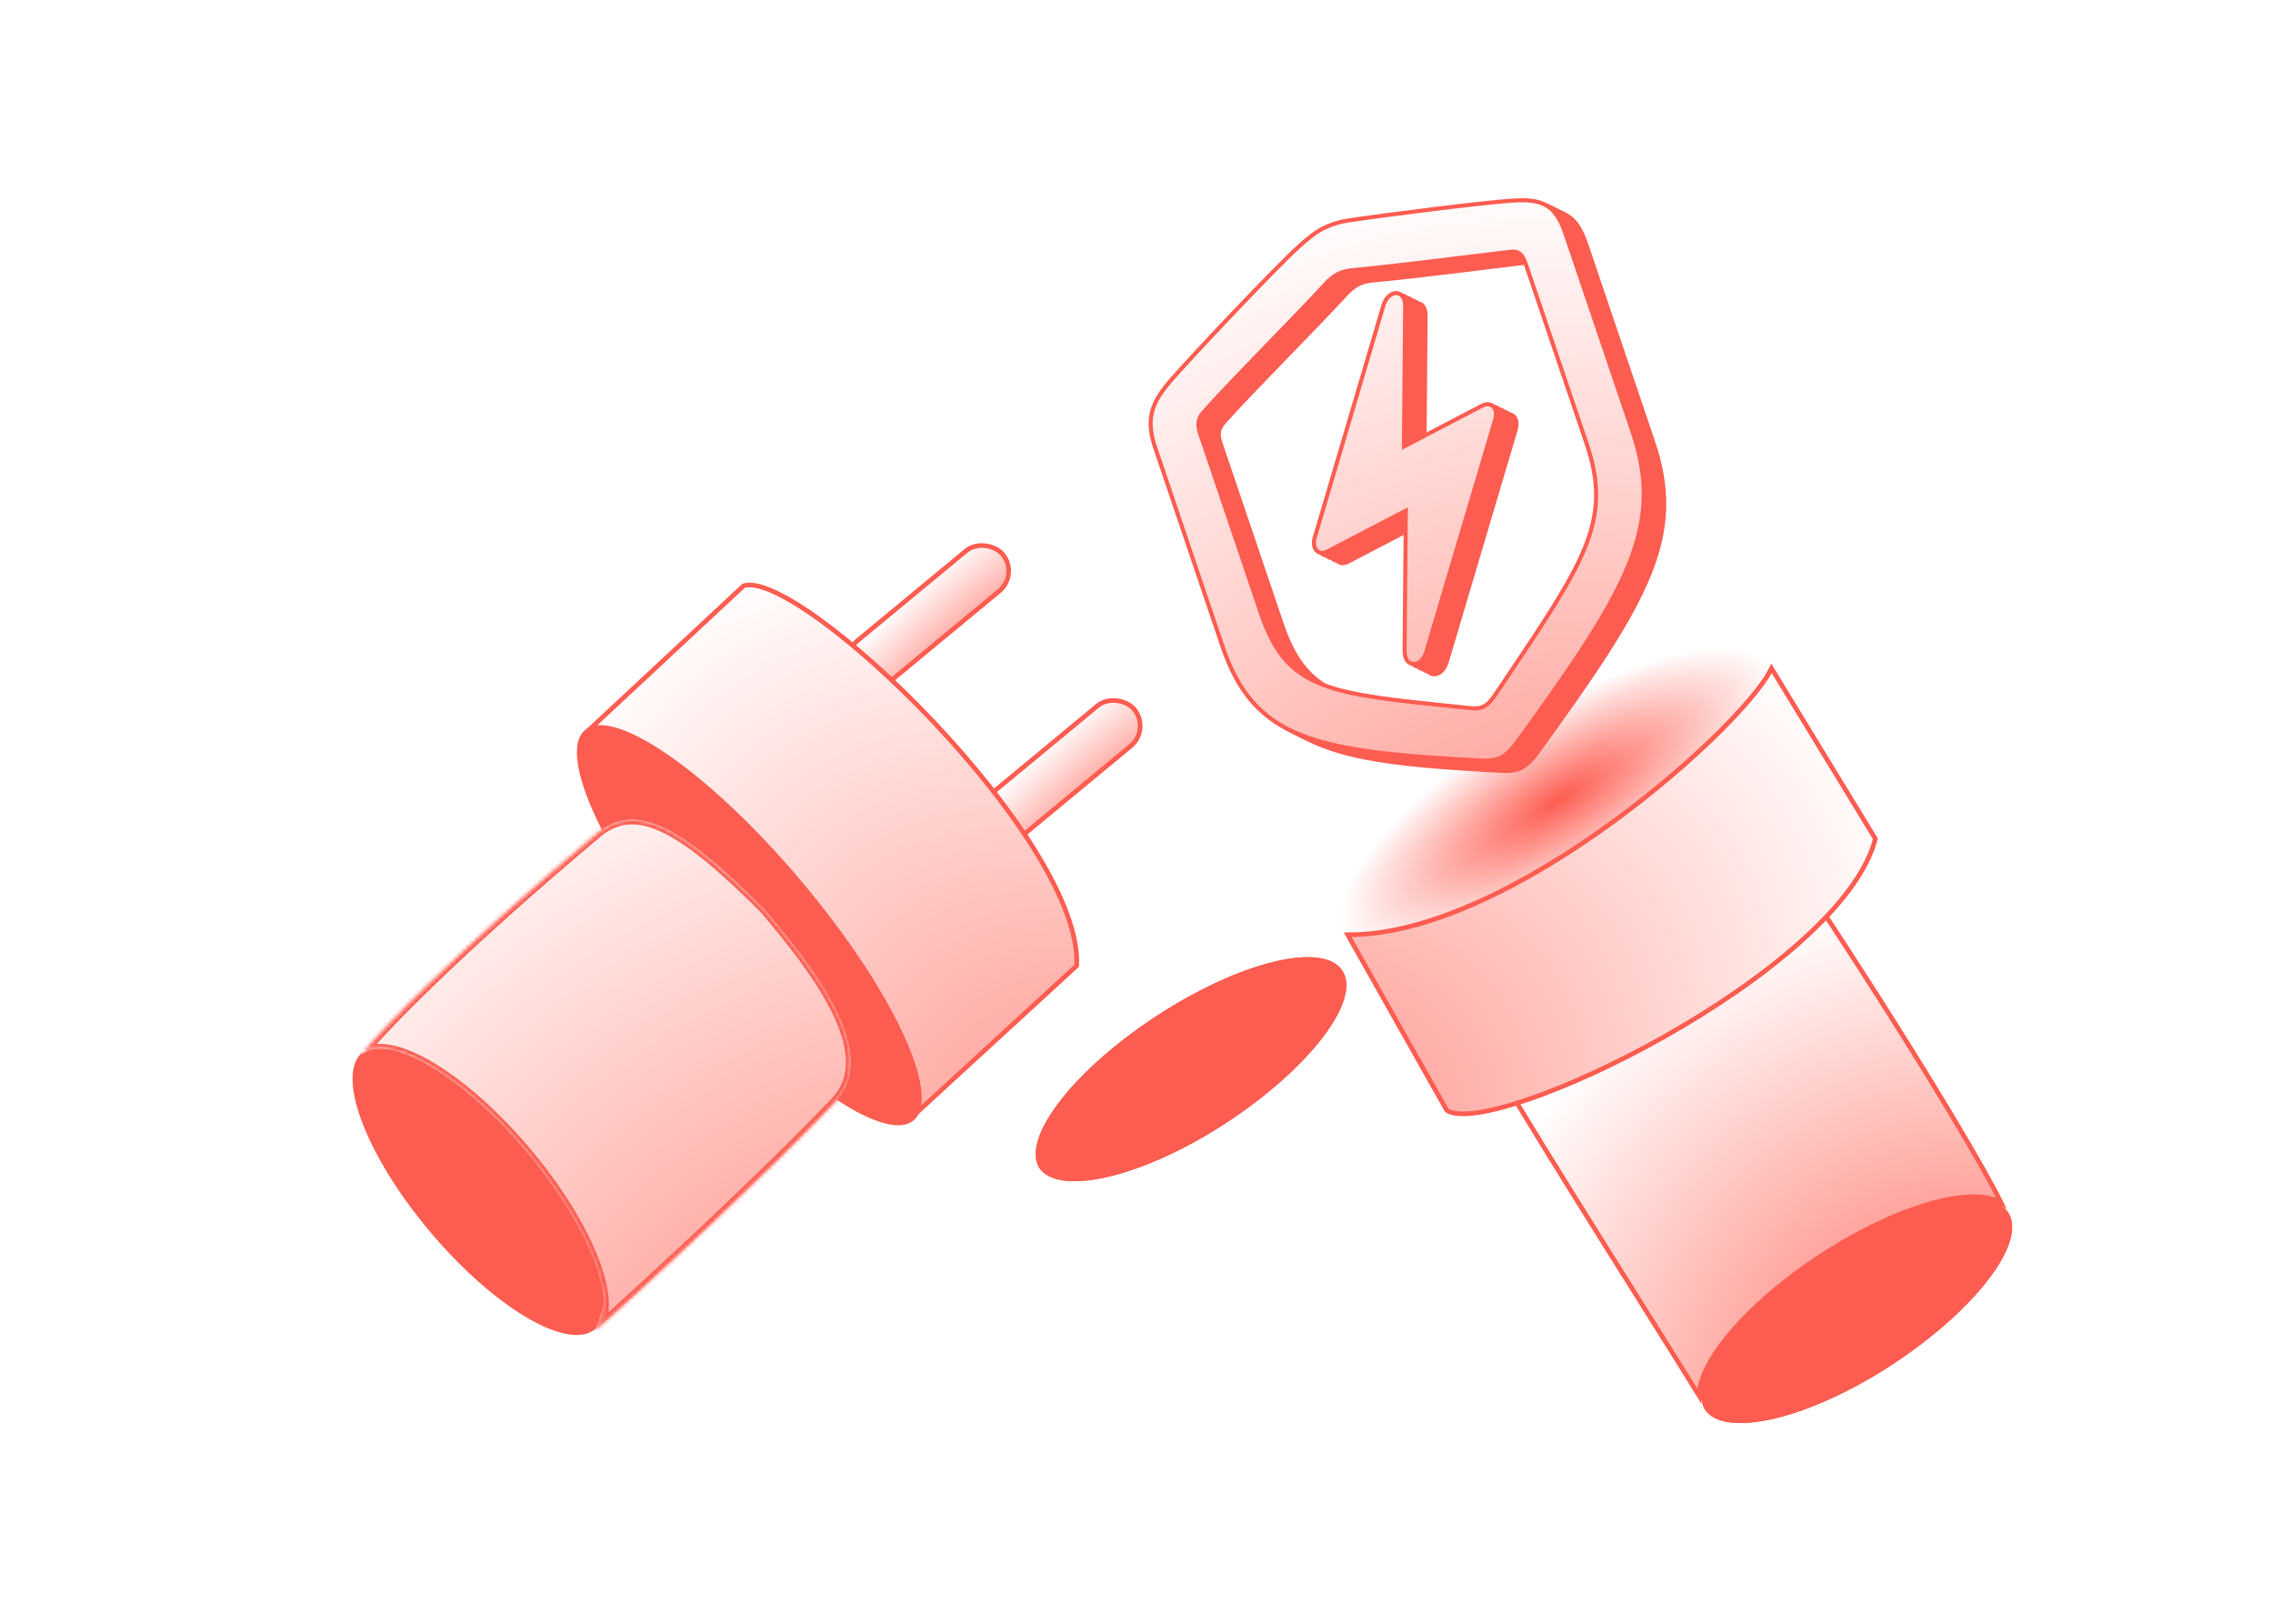<svg width="560" height="400" viewBox="0 0 560 400" fill="none" xmlns="http://www.w3.org/2000/svg">
<g clip-path="url(#clip0_678_924)">
<rect x="206.375" y="161.864" width="47.458" height="12.848" rx="6.424" transform="rotate(-39.596 206.375 161.864)" fill="#FD5C50"/>
<rect x="206.375" y="161.864" width="47.458" height="12.848" rx="6.424" transform="rotate(-39.596 206.375 161.864)" fill="url(#paint0_radial_678_924)"/>
<rect x="206.375" y="161.864" width="47.458" height="12.848" rx="6.424" transform="rotate(-39.596 206.375 161.864)" stroke="#FD5C50" stroke-width="1.142"/>
<rect x="238.769" y="200.032" width="47.458" height="12.848" rx="6.424" transform="rotate(-39.596 238.769 200.032)" fill="#FD5C50"/>
<rect x="238.769" y="200.032" width="47.458" height="12.848" rx="6.424" transform="rotate(-39.596 238.769 200.032)" fill="url(#paint1_radial_678_924)"/>
<rect x="238.769" y="200.032" width="47.458" height="12.848" rx="6.424" transform="rotate(-39.596 238.769 200.032)" stroke="#FD5C50" stroke-width="1.142"/>
<path d="M224.795 275.061L145.38 179.548L183.206 144.303C183.932 144.06 184.878 144.026 186.049 144.231C187.272 144.444 188.701 144.911 190.31 145.617C193.527 147.03 197.398 149.373 201.673 152.446C210.22 158.59 220.313 167.6 229.917 177.753C239.521 187.906 248.618 199.183 255.184 209.853C261.702 220.444 265.662 230.337 265.26 237.91L224.795 275.061Z" fill="white"/>
<path d="M224.795 275.061L145.38 179.548L183.206 144.303C183.932 144.06 184.878 144.026 186.049 144.231C187.272 144.444 188.701 144.911 190.31 145.617C193.527 147.03 197.398 149.373 201.673 152.446C210.22 158.59 220.313 167.6 229.917 177.753C239.521 187.906 248.618 199.183 255.184 209.853C261.702 220.444 265.662 230.337 265.26 237.91L224.795 275.061Z" fill="url(#paint2_radial_678_924)"/>
<path d="M224.795 275.061L145.38 179.548L183.206 144.303C183.932 144.06 184.878 144.026 186.049 144.231C187.272 144.444 188.701 144.911 190.31 145.617C193.527 147.03 197.398 149.373 201.673 152.446C210.22 158.59 220.313 167.6 229.917 177.753C239.521 187.906 248.618 199.183 255.184 209.853C261.702 220.444 265.662 230.337 265.26 237.91L224.795 275.061Z" stroke="#FD5C50" stroke-width="1.142"/>
<path d="M129.999 283.19C145.848 302.01 153.314 321.8 146.675 327.391C140.036 332.982 121.806 322.257 105.956 303.437C90.107 284.617 82.641 264.827 89.28 259.236C95.919 253.645 114.15 264.37 129.999 283.19Z" fill="#FD5C50"/>
<path d="M197.457 217.104C219.814 243.652 232.185 270.017 225.09 275.992C217.994 281.968 194.119 265.29 171.762 238.742C161.449 226.495 153.26 214.287 148.127 204.102C142.134 192.208 140.307 183.073 144.129 179.854C151.224 173.879 175.1 190.556 197.457 217.104Z" fill="#FD5C50"/>
<mask id="path-6-inside-1_678_924" fill="white">
<path fill-rule="evenodd" clip-rule="evenodd" d="M146.703 327.718L146.445 327.949C148.105 326.551 148.883 324.266 148.869 321.33"/>
<path d="M89.049 259.794C95.689 254.203 113.919 264.927 129.768 283.748C141.655 297.863 148.827 312.523 148.869 321.33C148.882 324.109 148.185 326.305 146.703 327.718C159.806 315.975 188.291 289.772 205.835 271.287C217.12 259.398 200.288 238.204 188.404 224.091C167.239 202.81 156.827 198.151 147.897 204.66C112.01 234.772 93.713 253.962 89.049 259.794Z"/>
</mask>
<path fill-rule="evenodd" clip-rule="evenodd" d="M146.703 327.718L146.445 327.949C148.105 326.551 148.883 324.266 148.869 321.33" fill="white"/>
<path fill-rule="evenodd" clip-rule="evenodd" d="M146.703 327.718L146.445 327.949C148.105 326.551 148.883 324.266 148.869 321.33" fill="url(#paint3_radial_678_924)"/>
<path d="M89.049 259.794C95.689 254.203 113.919 264.927 129.768 283.748C141.655 297.863 148.827 312.523 148.869 321.33C148.882 324.109 148.185 326.305 146.703 327.718C159.806 315.975 188.291 289.772 205.835 271.287C217.12 259.398 200.288 238.204 188.404 224.091C167.239 202.81 156.827 198.151 147.897 204.66C112.01 234.772 93.713 253.962 89.049 259.794Z" fill="white"/>
<path d="M89.049 259.794C95.689 254.203 113.919 264.927 129.768 283.748C141.655 297.863 148.827 312.523 148.869 321.33C148.882 324.109 148.185 326.305 146.703 327.718C159.806 315.975 188.291 289.772 205.835 271.287C217.12 259.398 200.288 238.204 188.404 224.091C167.239 202.81 156.827 198.151 147.897 204.66C112.01 234.772 93.713 253.962 89.049 259.794Z" fill="url(#paint4_radial_678_924)"/>
<path d="M224.859 276.55L224.491 276.113L224.859 276.55ZM143.899 180.412L144.266 180.849L143.899 180.412ZM146.703 327.718L147.097 328.131L146.321 327.292L146.703 327.718ZM146.077 327.512C144.598 328.757 142.413 329.146 139.61 328.649C136.811 328.152 133.481 326.782 129.829 324.634C122.529 320.339 114.057 313.001 106.163 303.627L105.289 304.363C113.244 313.809 121.812 321.243 129.249 325.618C132.966 327.805 136.429 329.244 139.411 329.774C142.388 330.302 144.972 329.935 146.813 328.386L146.077 327.512ZM106.163 303.627C98.269 294.252 92.478 284.655 89.489 276.731C87.993 272.767 87.21 269.252 87.197 266.409C87.183 263.563 87.938 261.476 89.418 260.231L88.682 259.357C86.841 260.907 86.04 263.39 86.054 266.415C86.069 269.443 86.898 273.1 88.42 277.135C91.466 285.209 97.334 294.916 105.289 304.363L106.163 303.627ZM196.79 218.03C207.945 231.277 216.596 244.463 221.57 255.063C224.059 260.367 225.613 264.993 226.113 268.639C226.618 272.318 226.03 274.818 224.491 276.113L225.227 276.987C227.237 275.295 227.763 272.258 227.245 268.483C226.723 264.676 225.116 259.931 222.605 254.578C217.577 243.864 208.864 230.594 197.663 217.294L196.79 218.03ZM144.266 180.849C145.805 179.553 148.368 179.399 151.908 180.522C155.415 181.636 159.709 183.954 164.512 187.309C174.111 194.014 185.634 204.782 196.79 218.03L197.663 217.294C186.462 203.993 174.868 193.149 165.167 186.372C160.319 182.986 155.917 180.596 152.253 179.433C148.622 178.281 145.54 178.282 143.531 179.975L144.266 180.849ZM148.407 204.403C145.422 198.479 143.494 193.279 142.779 189.184C142.057 185.045 142.607 182.246 144.266 180.849L143.531 179.975C141.368 181.796 140.92 185.174 141.654 189.381C142.396 193.632 144.378 198.946 147.387 204.917L148.407 204.403ZM146.826 328.374C146.911 328.298 146.997 328.221 147.084 328.143L146.321 327.292C146.235 327.37 146.149 327.447 146.064 327.523L146.826 328.374ZM146.309 327.304C146.234 327.375 146.156 327.445 146.077 327.512L146.813 328.386C146.91 328.304 147.005 328.219 147.097 328.131L146.309 327.304ZM224.491 276.113C223.053 277.324 220.744 277.525 217.562 276.605C214.402 275.691 210.533 273.71 206.151 270.81L205.52 271.763C209.945 274.691 213.925 276.742 217.245 277.702C220.542 278.656 223.342 278.575 225.227 276.987L224.491 276.113ZM129.768 283.748L128.895 284.484L129.768 283.748ZM146.445 327.949L145.683 327.098L147.181 328.822L146.445 327.949ZM89.049 259.794L88.157 259.08L89.785 260.667L89.049 259.794ZM188.404 224.091L189.278 223.355L189.247 223.319L189.214 223.286L188.404 224.091ZM147.897 204.66L147.224 203.736L147.192 203.759L147.162 203.784L147.897 204.66ZM146.703 327.718L147.465 328.569L147.465 328.568L146.703 327.718ZM148.869 321.33L147.726 321.336L148.869 321.33ZM205.835 271.287L205.007 270.5L205.835 271.287ZM89.785 260.667C91.084 259.574 93.069 259.174 95.784 259.656C98.492 260.137 101.756 261.471 105.376 263.601C112.606 267.854 121.031 275.145 128.895 284.484L130.642 283.012C122.657 273.529 114.042 266.048 106.535 261.632C102.786 259.426 99.257 257.952 96.184 257.406C93.118 256.862 90.335 257.218 88.314 258.92L89.785 260.667ZM189.214 223.286C178.627 212.64 170.612 206.025 164.051 202.922C160.75 201.36 157.757 200.657 154.952 200.817C152.134 200.977 149.602 202.003 147.224 203.736L148.57 205.583C150.656 204.062 152.775 203.229 155.082 203.098C157.402 202.966 160.01 203.537 163.074 204.987C169.243 207.906 177.017 214.261 187.594 224.897L189.214 223.286ZM89.942 260.507C94.533 254.766 112.761 235.633 148.631 205.535L147.162 203.784C111.259 233.91 92.892 253.159 88.157 259.08L89.942 260.507ZM145.94 326.867L145.683 327.098L147.207 328.8L147.465 328.569L145.94 326.867ZM147.181 328.822C149.202 327.12 150.026 324.438 150.011 321.325L147.726 321.336C147.74 324.094 147.007 325.981 145.709 327.075L147.181 328.822ZM128.895 284.484C134.788 291.482 139.501 298.602 142.74 305.043C145.993 311.511 147.707 317.191 147.726 321.336L150.011 321.325C149.989 316.662 148.096 310.609 144.781 304.016C141.452 297.396 136.635 290.128 130.642 283.012L128.895 284.484ZM147.726 321.336C147.739 323.946 147.082 325.779 145.915 326.89L147.491 328.545C149.289 326.832 150.025 324.272 150.011 321.325L147.726 321.336ZM147.465 328.568C160.571 316.823 189.086 290.594 206.664 272.073L205.007 270.5C187.496 288.949 159.041 315.127 145.94 326.867L147.465 328.568ZM206.664 272.073C212.849 265.557 211.146 256.627 206.829 248.011C202.477 239.325 195.212 230.402 189.278 223.355L187.53 224.827C193.48 231.893 200.573 240.624 204.786 249.035C209.036 257.516 210.106 265.128 205.007 270.5L206.664 272.073Z" fill="#FD5C50" mask="url(#path-6-inside-1_678_924)"/>
<path d="M403.871 320.245C409.656 329.458 414.894 337.8 418.623 343.839C418.628 342.718 418.835 341.518 419.218 340.266C420.542 335.931 424.026 330.754 429.074 325.419C434.132 320.072 440.8 314.525 448.555 309.454C458.891 302.695 469.235 298.04 477.617 295.989C481.805 294.964 485.535 294.581 488.544 294.932C490.279 295.134 491.803 295.585 493.034 296.318C490.882 291.96 486.61 284.362 480.463 274.125C472.833 261.417 462.34 244.681 449.494 225.112C447.874 222.982 446.288 221.798 444.455 221.356C442.603 220.91 440.4 221.199 437.499 222.234C434.599 223.268 431.072 225.021 426.599 227.424C424.362 228.626 421.909 229.978 419.189 231.478C416.464 232.98 413.471 234.63 410.162 236.422C407.007 238.485 403.311 240.606 399.506 242.79C398.64 243.287 397.768 243.788 396.895 244.292C392.17 247.02 387.419 249.85 383.384 252.814C379.342 255.785 376.071 258.854 374.26 262.044C372.471 265.193 372.107 268.447 373.844 271.902C382.156 285.665 393.837 304.266 403.871 320.245ZM420.31 340.599C419.525 343.168 419.591 345.287 420.489 346.875C421.551 348.487 423.541 349.501 426.379 349.856C429.22 350.212 432.827 349.894 436.964 348.924C445.234 346.984 455.503 342.467 465.757 335.761C476.015 329.054 484.32 321.528 489.463 314.799C492.036 311.432 493.797 308.291 494.627 305.572C495.459 302.85 495.336 300.634 494.278 299.016C493.219 297.397 491.239 296.396 488.411 296.067C485.588 295.738 482.004 296.091 477.888 297.099C469.662 299.112 459.437 303.703 449.18 310.41C441.49 315.439 434.893 320.931 429.904 326.204C424.904 331.488 421.559 336.512 420.31 340.599Z" fill="white"/>
<path d="M403.871 320.245C409.656 329.458 414.894 337.8 418.623 343.839C418.628 342.718 418.835 341.518 419.218 340.266C420.542 335.931 424.026 330.754 429.074 325.419C434.132 320.072 440.8 314.525 448.555 309.454C458.891 302.695 469.235 298.04 477.617 295.989C481.805 294.964 485.535 294.581 488.544 294.932C490.279 295.134 491.803 295.585 493.034 296.318C490.882 291.96 486.61 284.362 480.463 274.125C472.833 261.417 462.34 244.681 449.494 225.112C447.874 222.982 446.288 221.798 444.455 221.356C442.603 220.91 440.4 221.199 437.499 222.234C434.599 223.268 431.072 225.021 426.599 227.424C424.362 228.626 421.909 229.978 419.189 231.478C416.464 232.98 413.471 234.63 410.162 236.422C407.007 238.485 403.311 240.606 399.506 242.79C398.64 243.287 397.768 243.788 396.895 244.292C392.17 247.02 387.419 249.85 383.384 252.814C379.342 255.785 376.071 258.854 374.26 262.044C372.471 265.193 372.107 268.447 373.844 271.902C382.156 285.665 393.837 304.266 403.871 320.245ZM420.31 340.599C419.525 343.168 419.591 345.287 420.489 346.875C421.551 348.487 423.541 349.501 426.379 349.856C429.22 350.212 432.827 349.894 436.964 348.924C445.234 346.984 455.503 342.467 465.757 335.761C476.015 329.054 484.32 321.528 489.463 314.799C492.036 311.432 493.797 308.291 494.627 305.572C495.459 302.85 495.336 300.634 494.278 299.016C493.219 297.397 491.239 296.396 488.411 296.067C485.588 295.738 482.004 296.091 477.888 297.099C469.662 299.112 459.437 303.703 449.18 310.41C441.49 315.439 434.893 320.931 429.904 326.204C424.904 331.488 421.559 336.512 420.31 340.599Z" fill="url(#paint5_radial_678_924)"/>
<path d="M403.871 320.245C409.656 329.458 414.894 337.8 418.623 343.839C418.628 342.718 418.835 341.518 419.218 340.266C420.542 335.931 424.026 330.754 429.074 325.419C434.132 320.072 440.8 314.525 448.555 309.454C458.891 302.695 469.235 298.04 477.617 295.989C481.805 294.964 485.535 294.581 488.544 294.932C490.279 295.134 491.803 295.585 493.034 296.318C490.882 291.96 486.61 284.362 480.463 274.125C472.833 261.417 462.34 244.681 449.494 225.112C447.874 222.982 446.288 221.798 444.455 221.356C442.603 220.91 440.4 221.199 437.499 222.234C434.599 223.268 431.072 225.021 426.599 227.424C424.362 228.626 421.909 229.978 419.189 231.478C416.464 232.98 413.471 234.63 410.162 236.422C407.007 238.485 403.311 240.606 399.506 242.79C398.64 243.287 397.768 243.788 396.895 244.292C392.17 247.02 387.419 249.85 383.384 252.814C379.342 255.785 376.071 258.854 374.26 262.044C372.471 265.193 372.107 268.447 373.844 271.902C382.156 285.665 393.837 304.266 403.871 320.245ZM420.31 340.599C419.525 343.168 419.591 345.287 420.489 346.875C421.551 348.487 423.541 349.501 426.379 349.856C429.22 350.212 432.827 349.894 436.964 348.924C445.234 346.984 455.503 342.467 465.757 335.761C476.015 329.054 484.32 321.528 489.463 314.799C492.036 311.432 493.797 308.291 494.627 305.572C495.459 302.85 495.336 300.634 494.278 299.016C493.219 297.397 491.239 296.396 488.411 296.067C485.588 295.738 482.004 296.091 477.888 297.099C469.662 299.112 459.437 303.703 449.18 310.41C441.49 315.439 434.893 320.931 429.904 326.204C424.904 331.488 421.559 336.512 420.31 340.599Z" stroke="#FD5C50" stroke-width="1.142"/>
<path d="M420.489 346.875C421.551 348.487 423.541 349.501 426.379 349.856C429.22 350.212 432.827 349.895 436.964 348.924C445.234 346.985 455.503 342.467 465.757 335.761C476.015 329.054 484.32 321.528 489.463 314.799C492.036 311.432 493.797 308.291 494.627 305.572C495.459 302.85 495.336 300.634 494.278 299.016C493.219 297.398 491.239 296.396 488.411 296.067C485.588 295.738 482.004 296.092 477.888 297.099C469.662 299.112 459.437 303.703 449.18 310.411C441.49 315.439 434.893 320.931 429.904 326.204C424.904 331.489 421.559 336.512 420.31 340.6C419.525 343.169 419.591 345.287 420.489 346.875Z" fill="#FD5C50" stroke="#FD5C50" stroke-width="1.142"/>
<g filter="url(#filter0_f_678_924)">
<path d="M302.033 276.656C281.44 290.123 260.715 294.855 255.964 287.59C254.95 285.811 254.915 283.507 255.727 280.85C258.3 272.427 269.386 260.449 284.83 250.35C305.423 236.883 325.968 231.856 330.719 239.12C335.469 246.385 322.626 263.19 302.033 276.656Z" fill="#FD5C50"/>
<path d="M256.452 287.292C257.514 288.904 259.504 289.918 262.342 290.273C265.183 290.629 268.79 290.312 272.927 289.341C281.197 287.402 291.466 282.884 301.72 276.178C311.977 269.471 320.283 261.945 325.426 255.216C327.998 251.849 329.759 248.708 330.59 245.989C331.422 243.267 331.299 241.051 330.24 239.433C329.182 237.815 327.202 236.813 324.374 236.484C321.551 236.155 317.967 236.509 313.851 237.516C305.625 239.529 295.4 244.12 285.143 250.828C277.453 255.856 270.856 261.348 265.867 266.621C260.867 271.906 257.522 276.929 256.273 281.017C255.488 283.586 255.554 285.704 256.452 287.292Z" stroke="#FD5C50" stroke-width="1.142"/>
</g>
<ellipse cx="383.97" cy="197.076" rx="21.219" ry="62.279" transform="rotate(57.819 383.97 197.076)" fill="url(#paint6_radial_678_924)"/>
<path d="M356.427 273.493L332.044 230.28C342.159 230.339 353.327 227.125 364.466 222.088C375.982 216.879 387.507 209.704 397.868 202.109C408.23 194.514 417.439 186.491 424.322 179.581C427.763 176.126 430.629 172.943 432.768 170.226C434.466 168.071 435.731 166.177 436.454 164.656L462.039 206.637C459.945 214.779 453.063 223.52 443.62 231.961C434.106 240.466 422.069 248.599 409.943 255.431C397.818 262.264 385.626 267.783 375.813 271.07C370.904 272.714 366.61 273.792 363.228 274.202C361.536 274.407 360.091 274.442 358.92 274.305C357.802 274.175 356.979 273.892 356.427 273.493Z" fill="url(#paint7_radial_678_924)" stroke="#FD5C50" stroke-width="1.142"/>
<path d="M375.11 189.572C376.196 189.006 377.674 187.704 378.937 185.982C406.753 147.721 415.681 132.136 407.732 108.661L391.2 59.842C388.623 52.232 384.929 50.972 378.036 51.381C370.308 51.846 344.788 55.142 337.361 56.285C335.189 56.583 332.743 57.328 330.69 58.399C328.698 59.438 326.601 61.215 324.805 62.835C318.88 68.202 299.278 88.976 293.582 95.438C288.501 101.2 286.663 105.422 289.24 113.031L305.772 161.851C313.721 185.325 328.917 188.249 370.426 190.423C372.301 190.507 374.084 190.108 375.11 189.572ZM370.524 176.029C369.679 176.47 368.664 176.62 366.581 176.341C332.861 172.836 322.629 172.407 316.231 153.511L301.228 109.206C300.463 106.949 300.64 105.794 302.03 104.235C309.654 95.704 324.965 80.508 331.897 72.87C333.05 71.662 333.951 70.964 334.796 70.523C335.701 70.051 336.672 69.772 338.175 69.595C347.482 68.762 366.892 66.3 377.127 65.059C379.036 64.822 379.786 65.569 380.55 67.826L395.553 112.131C401.996 131.156 394.869 140.944 373.523 172.72C372.165 174.794 371.429 175.557 370.524 176.029ZM328.51 137.544C329.056 139.156 330.657 139.687 332.226 138.868L350.94 129.106L350.654 162.871C350.581 167.69 355.472 167.87 356.894 163.258L373.814 106.246C374.155 105.158 374.212 104.066 373.95 103.292C373.382 101.615 371.721 101.116 370.152 101.934L351.438 111.697L351.724 77.931C351.857 73.081 346.966 72.901 345.484 77.544L328.625 134.525C328.223 135.645 328.227 136.705 328.51 137.544Z" fill="#FD5C50"/>
<path d="M373.842 188.946C374.929 188.379 376.406 187.077 377.67 185.356C405.485 147.094 414.414 131.509 406.464 108.035L389.933 59.215C387.356 51.606 383.662 50.346 376.768 50.755C369.041 51.219 343.52 54.516 336.094 55.658C333.922 55.957 331.475 56.702 329.423 57.773C327.43 58.812 325.333 60.589 323.537 62.209C317.613 67.576 298.01 88.35 292.314 94.812C287.233 100.573 285.395 104.795 287.972 112.405L304.504 161.224C312.454 184.699 327.65 187.622 369.158 189.796C371.033 189.88 372.816 189.481 373.842 188.946ZM369.256 175.403C368.411 175.844 367.396 175.994 365.313 175.715C331.594 172.21 321.362 171.78 314.963 152.885L299.96 108.58C299.196 106.323 299.373 105.168 300.762 103.608C308.387 95.078 323.698 79.882 330.629 72.244C331.783 71.035 332.683 70.338 333.528 69.897C334.434 69.424 335.405 69.146 336.908 68.969C346.215 68.135 365.625 65.674 375.859 64.432C377.768 64.196 378.518 64.942 379.282 67.2L394.286 111.505C400.728 130.529 393.601 140.318 372.255 172.093C370.898 174.167 370.162 174.931 369.256 175.403ZM327.243 136.917C327.789 138.53 329.389 139.061 330.959 138.242L349.673 128.479L349.387 162.245C349.314 167.063 354.205 167.244 355.626 162.632L372.546 105.62C372.888 104.531 372.944 103.439 372.682 102.665C372.114 100.989 370.454 100.489 368.884 101.308L350.17 111.07L350.456 77.305C350.59 72.455 345.698 72.275 344.216 76.918L327.357 133.898C326.955 135.019 326.959 136.079 327.243 136.917Z" fill="#FD5C50"/>
<path d="M372.575 188.32C373.661 187.753 375.138 186.451 376.402 184.729C404.217 146.468 413.146 130.883 405.197 107.408L388.665 58.589C386.088 50.979 382.394 49.719 375.5 50.128C367.773 50.593 342.253 53.889 334.826 55.032C332.654 55.33 330.207 56.076 328.155 57.146C326.163 58.185 324.065 59.963 322.27 61.582C316.345 66.95 296.743 87.723 291.047 94.185C285.966 99.947 284.128 104.169 286.705 111.779L303.237 160.598C311.186 184.072 326.382 186.996 367.89 189.17C369.766 189.254 371.548 188.855 372.575 188.32ZM367.989 174.777C367.143 175.218 366.129 175.367 364.045 175.088C330.326 171.583 320.094 171.154 313.695 152.258L298.692 107.953C297.928 105.696 298.105 104.541 299.495 102.982C307.119 94.451 322.43 79.255 329.362 71.617C330.515 70.409 331.416 69.711 332.261 69.27C333.166 68.798 334.137 68.519 335.64 68.342C344.947 67.509 364.357 65.047 374.592 63.806C376.5 63.569 377.251 64.316 378.015 66.573L393.018 110.878C399.46 129.903 392.333 139.691 370.988 171.467C369.63 173.541 368.894 174.304 367.989 174.777ZM325.975 136.291C326.521 137.903 328.122 138.434 329.691 137.615L348.405 127.853L348.119 161.618C348.046 166.437 352.937 166.617 354.359 162.006L371.279 104.993C371.62 103.905 371.677 102.813 371.415 102.039C370.847 100.362 369.186 99.863 367.616 100.681L348.903 110.444L349.189 76.679C349.322 71.828 344.431 71.648 342.949 76.291L326.089 133.272C325.687 134.392 325.691 135.453 325.975 136.291Z" fill="#FD5C50"/>
<path d="M371.307 187.693C372.394 187.126 373.871 185.825 375.135 184.103C402.95 145.841 411.879 130.256 403.929 106.782L387.397 57.963C384.821 50.353 381.126 49.093 374.233 49.502C366.506 49.967 340.985 53.263 333.559 54.406C331.387 54.704 328.94 55.449 326.887 56.52C324.895 57.559 322.798 59.336 321.002 60.956C315.077 66.323 295.475 87.097 289.779 93.559C284.698 99.321 282.86 103.542 285.437 111.152L301.969 159.971C309.918 183.446 325.115 186.37 366.623 188.543C368.498 188.627 370.281 188.229 371.307 187.693ZM366.721 174.15C365.876 174.591 364.861 174.741 362.778 174.462C329.058 170.957 318.827 170.527 312.428 151.632L297.425 107.327C296.66 105.07 296.838 103.915 298.227 102.355C305.851 93.825 321.162 78.629 328.094 70.991C329.248 69.782 330.148 69.085 330.993 68.644C331.899 68.172 332.87 67.893 334.372 67.716C343.679 66.882 363.09 64.421 373.324 63.18C375.233 62.943 375.983 63.69 376.747 65.947L391.75 110.252C398.193 129.276 391.066 139.065 369.72 170.84C368.362 172.915 367.627 173.678 366.721 174.15ZM324.708 135.665C325.254 137.277 326.854 137.808 328.424 136.989L347.137 127.227L346.851 160.992C346.778 165.811 351.67 165.991 353.091 161.379L370.011 104.367C370.353 103.278 370.409 102.186 370.147 101.413C369.579 99.736 367.918 99.236 366.349 100.055L347.635 109.818L347.921 76.052C348.054 71.202 343.163 71.022 341.681 75.665L324.822 132.646C324.42 133.766 324.424 134.826 324.708 135.665Z" fill="#FD5C50"/>
<path d="M332.299 54.302L332.299 54.302L332.306 54.301C339.73 53.159 365.234 49.865 372.94 49.402C376.37 49.198 378.915 49.419 380.916 50.573C382.902 51.718 384.419 53.823 385.687 57.568L402.218 106.387C406.154 118.009 405.907 127.628 401.25 139.097C396.569 150.627 387.432 164.027 373.514 183.171C372.288 184.841 370.874 186.074 369.879 186.593C368.946 187.08 367.247 187.472 365.427 187.39C344.658 186.303 330.551 185.028 320.642 181.119C310.784 177.231 305.08 170.735 301.145 159.114L284.613 110.294C283.345 106.55 283.189 103.716 283.917 101.145C284.65 98.556 286.303 96.146 288.829 93.281L288.829 93.281C294.521 86.824 314.106 66.07 320.007 60.725C321.802 59.105 323.854 57.372 325.78 56.367C327.779 55.325 330.173 54.594 332.299 54.302ZM296.645 101.377L296.644 101.378C295.911 102.2 295.436 102.985 295.287 103.915C295.141 104.824 295.324 105.782 295.714 106.932L310.717 151.237C312.329 155.998 314.194 159.628 316.63 162.438C319.069 165.252 322.061 167.22 325.896 168.692C333.016 171.426 343.114 172.469 358.091 174.016C359.172 174.128 360.279 174.242 361.411 174.36C363.517 174.641 364.64 174.505 365.614 173.997C366.649 173.457 367.453 172.586 368.82 170.498C369.419 169.606 370.007 168.732 370.584 167.874C380.267 153.471 386.844 143.687 390.312 135.316C392.158 130.861 393.134 126.785 393.231 122.607C393.329 118.433 392.55 114.189 390.926 109.394L375.923 65.089C375.536 63.947 375.124 63.089 374.506 62.568C373.866 62.029 373.072 61.903 372.055 62.029C370.087 62.268 367.781 62.552 365.274 62.86C354.732 64.157 340.629 65.891 333.118 66.564L333.118 66.564L333.106 66.565C331.57 66.746 330.54 67.036 329.565 67.544C328.653 68.02 327.705 68.761 326.524 69.999L326.524 69.998L326.514 70.009C323.322 73.527 318.344 78.655 313.151 84.006C312.72 84.45 312.287 84.896 311.854 85.343C306.209 91.16 300.466 97.101 296.645 101.377ZM346.341 126.549L346.348 125.794L345.71 126.127L326.996 135.889C325.637 136.598 324.329 136.123 323.883 134.807C323.641 134.091 323.631 133.167 323.989 132.169L323.995 132.152L324 132.135L340.858 75.161C341.535 73.047 342.933 72.141 344.068 72.199C345.185 72.256 346.243 73.261 346.182 75.466L346.182 75.466L346.182 75.477L345.896 109.243L345.89 109.998L346.528 109.665L365.242 99.902C366.606 99.191 367.97 99.642 368.436 101.017C368.649 101.648 368.617 102.605 368.3 103.615L368.3 103.615L368.297 103.624L351.379 160.63C351.379 160.631 351.379 160.632 351.379 160.633C350.732 162.728 349.35 163.627 348.215 163.569C347.092 163.512 346.022 162.507 346.055 160.318L346.055 160.314L346.341 126.549Z" fill="#1C1C1E"/>
<path d="M332.299 54.302L332.299 54.302L332.306 54.301C339.73 53.159 365.234 49.865 372.94 49.402C376.37 49.198 378.915 49.419 380.916 50.573C382.902 51.718 384.419 53.823 385.687 57.568L402.218 106.387C406.154 118.009 405.907 127.628 401.25 139.097C396.569 150.627 387.432 164.027 373.514 183.171C372.288 184.841 370.874 186.074 369.879 186.593C368.946 187.08 367.247 187.472 365.427 187.39C344.658 186.303 330.551 185.028 320.642 181.119C310.784 177.231 305.08 170.735 301.145 159.114L284.613 110.294C283.345 106.55 283.189 103.716 283.917 101.145C284.65 98.556 286.303 96.146 288.829 93.281L288.829 93.281C294.521 86.824 314.106 66.07 320.007 60.725C321.802 59.105 323.854 57.372 325.78 56.367C327.779 55.325 330.173 54.594 332.299 54.302ZM296.645 101.377L296.644 101.378C295.911 102.2 295.436 102.985 295.287 103.915C295.141 104.824 295.324 105.782 295.714 106.932L310.717 151.237C312.329 155.998 314.194 159.628 316.63 162.438C319.069 165.252 322.061 167.22 325.896 168.692C333.016 171.426 343.114 172.469 358.091 174.016C359.172 174.128 360.279 174.242 361.411 174.36C363.517 174.641 364.64 174.505 365.614 173.997C366.649 173.457 367.453 172.586 368.82 170.498C369.419 169.606 370.007 168.732 370.584 167.874C380.267 153.471 386.844 143.687 390.312 135.316C392.158 130.861 393.134 126.785 393.231 122.607C393.329 118.433 392.55 114.189 390.926 109.394L375.923 65.089C375.536 63.947 375.124 63.089 374.506 62.568C373.866 62.029 373.072 61.903 372.055 62.029C370.087 62.268 367.781 62.552 365.274 62.86C354.732 64.157 340.629 65.891 333.118 66.564L333.118 66.564L333.106 66.565C331.57 66.746 330.54 67.036 329.565 67.544C328.653 68.02 327.705 68.761 326.524 69.999L326.524 69.998L326.514 70.009C323.322 73.527 318.344 78.655 313.151 84.006C312.72 84.45 312.287 84.896 311.854 85.343C306.209 91.16 300.466 97.101 296.645 101.377ZM346.341 126.549L346.348 125.794L345.71 126.127L326.996 135.889C325.637 136.598 324.329 136.123 323.883 134.807C323.641 134.091 323.631 133.167 323.989 132.169L323.995 132.152L324 132.135L340.858 75.161C341.535 73.047 342.933 72.141 344.068 72.199C345.185 72.256 346.243 73.261 346.182 75.466L346.182 75.466L346.182 75.477L345.896 109.243L345.89 109.998L346.528 109.665L365.242 99.902C366.606 99.191 367.97 99.642 368.436 101.017C368.649 101.648 368.617 102.605 368.3 103.615L368.3 103.615L368.297 103.624L351.379 160.63C351.379 160.631 351.379 160.632 351.379 160.633C350.732 162.728 349.35 163.627 348.215 163.569C347.092 163.512 346.022 162.507 346.055 160.318L346.055 160.314L346.341 126.549Z" fill="url(#paint8_radial_678_924)"/>
<path d="M332.299 54.302L332.299 54.302L332.306 54.301C339.73 53.159 365.234 49.865 372.94 49.402C376.37 49.198 378.915 49.419 380.916 50.573C382.902 51.718 384.419 53.823 385.687 57.568L402.218 106.387C406.154 118.009 405.907 127.628 401.25 139.097C396.569 150.627 387.432 164.027 373.514 183.171C372.288 184.841 370.874 186.074 369.879 186.593C368.946 187.08 367.247 187.472 365.427 187.39C344.658 186.303 330.551 185.028 320.642 181.119C310.784 177.231 305.08 170.735 301.145 159.114L284.613 110.294C283.345 106.55 283.189 103.716 283.917 101.145C284.65 98.556 286.303 96.146 288.829 93.281L288.829 93.281C294.521 86.824 314.106 66.07 320.007 60.725C321.802 59.105 323.854 57.372 325.78 56.367C327.779 55.325 330.173 54.594 332.299 54.302ZM296.645 101.377L296.644 101.378C295.911 102.2 295.436 102.985 295.287 103.915C295.141 104.824 295.324 105.782 295.714 106.932L310.717 151.237C312.329 155.998 314.194 159.628 316.63 162.438C319.069 165.252 322.061 167.22 325.896 168.692C333.016 171.426 343.114 172.469 358.091 174.016C359.172 174.128 360.279 174.242 361.411 174.36C363.517 174.641 364.64 174.505 365.614 173.997C366.649 173.457 367.453 172.586 368.82 170.498C369.419 169.606 370.007 168.732 370.584 167.874C380.267 153.471 386.844 143.687 390.312 135.316C392.158 130.861 393.134 126.785 393.231 122.607C393.329 118.433 392.55 114.189 390.926 109.394L375.923 65.089C375.536 63.947 375.124 63.089 374.506 62.568C373.866 62.029 373.072 61.903 372.055 62.029C370.087 62.268 367.781 62.552 365.274 62.86C354.732 64.157 340.629 65.891 333.118 66.564L333.118 66.564L333.106 66.565C331.57 66.746 330.54 67.036 329.565 67.544C328.653 68.02 327.705 68.761 326.524 69.999L326.524 69.998L326.514 70.009C323.322 73.527 318.344 78.655 313.151 84.006C312.72 84.45 312.287 84.896 311.854 85.343C306.209 91.16 300.466 97.101 296.645 101.377ZM346.341 126.549L346.348 125.794L345.71 126.127L326.996 135.889C325.637 136.598 324.329 136.123 323.883 134.807C323.641 134.091 323.631 133.167 323.989 132.169L323.995 132.152L324 132.135L340.858 75.161C341.535 73.047 342.933 72.141 344.068 72.199C345.185 72.256 346.243 73.261 346.182 75.466L346.182 75.466L346.182 75.477L345.896 109.243L345.89 109.998L346.528 109.665L365.242 99.902C366.606 99.191 367.97 99.642 368.436 101.017C368.649 101.648 368.617 102.605 368.3 103.615L368.3 103.615L368.297 103.624L351.379 160.63C351.379 160.631 351.379 160.632 351.379 160.633C350.732 162.728 349.35 163.627 348.215 163.569C347.092 163.512 346.022 162.507 346.055 160.318L346.055 160.314L346.341 126.549Z" stroke="#FD5C50"/>
</g>
<defs>
<filter id="filter0_f_678_924" x="155.156" y="135.793" width="276.551" height="255.193" filterUnits="userSpaceOnUse" color-interpolation-filters="sRGB">
<feFlood flood-opacity="0" result="BackgroundImageFix"/>
<feBlend mode="normal" in="SourceGraphic" in2="BackgroundImageFix" result="shape"/>
<feGaussianBlur stdDeviation="50" result="effect1_foregroundBlur_678_924"/>
</filter>
<radialGradient id="paint0_radial_678_924" cx="0" cy="0" r="1" gradientUnits="userSpaceOnUse" gradientTransform="translate(229.792 189.819) rotate(-93.908) scale(28.659 94.795)">
<stop stop-color="#FF5D50"/>
<stop offset="1" stop-color="white"/>
</radialGradient>
<radialGradient id="paint1_radial_678_924" cx="0" cy="0" r="1" gradientUnits="userSpaceOnUse" gradientTransform="translate(262.187 227.987) rotate(-93.908) scale(28.659 94.795)">
<stop stop-color="#FF5D50"/>
<stop offset="1" stop-color="white"/>
</radialGradient>
<radialGradient id="paint2_radial_678_924" cx="0" cy="0" r="1" gradientUnits="userSpaceOnUse" gradientTransform="translate(325.137 365.869) rotate(-126.706) scale(268.52 141.748)">
<stop stop-color="#FF5D50"/>
<stop offset="1" stop-color="white"/>
</radialGradient>
<radialGradient id="paint3_radial_678_924" cx="0" cy="0" r="1" gradientUnits="userSpaceOnUse" gradientTransform="translate(258.485 407.778) rotate(-127.213) scale(256.327 245.662)">
<stop stop-color="#FF5D50"/>
<stop offset="1" stop-color="white"/>
</radialGradient>
<radialGradient id="paint4_radial_678_924" cx="0" cy="0" r="1" gradientUnits="userSpaceOnUse" gradientTransform="translate(258.485 407.778) rotate(-127.213) scale(256.327 245.662)">
<stop stop-color="#FF5D50"/>
<stop offset="1" stop-color="white"/>
</radialGradient>
<radialGradient id="paint5_radial_678_924" cx="0" cy="0" r="1" gradientUnits="userSpaceOnUse" gradientTransform="translate(489.9 355.824) rotate(-127.909) scale(138.248 132.496)">
<stop stop-color="#FF5D50"/>
<stop offset="1" stop-color="white"/>
</radialGradient>
<radialGradient id="paint6_radial_678_924" cx="0" cy="0" r="1" gradientUnits="userSpaceOnUse" gradientTransform="translate(383.97 197.076) scale(21.219 62.279)">
<stop stop-color="#FD5C50"/>
<stop offset="1" stop-color="white"/>
</radialGradient>
<radialGradient id="paint7_radial_678_924" cx="0" cy="0" r="1" gradientUnits="userSpaceOnUse" gradientTransform="translate(242.407 341.329) rotate(-37.81) scale(267.326 138.569)">
<stop stop-color="#FF5D50"/>
<stop offset="1" stop-color="white"/>
</radialGradient>
<radialGradient id="paint8_radial_678_924" cx="0" cy="0" r="1" gradientUnits="userSpaceOnUse" gradientTransform="translate(414.483 318.775) rotate(-109.635) scale(282.354 222.691)">
<stop stop-color="#FF5D50"/>
<stop offset="1" stop-color="white"/>
</radialGradient>
<clipPath id="clip0_678_924">
<rect width="560" height="400" rx="22" fill="white"/>
</clipPath>
</defs>
</svg>
